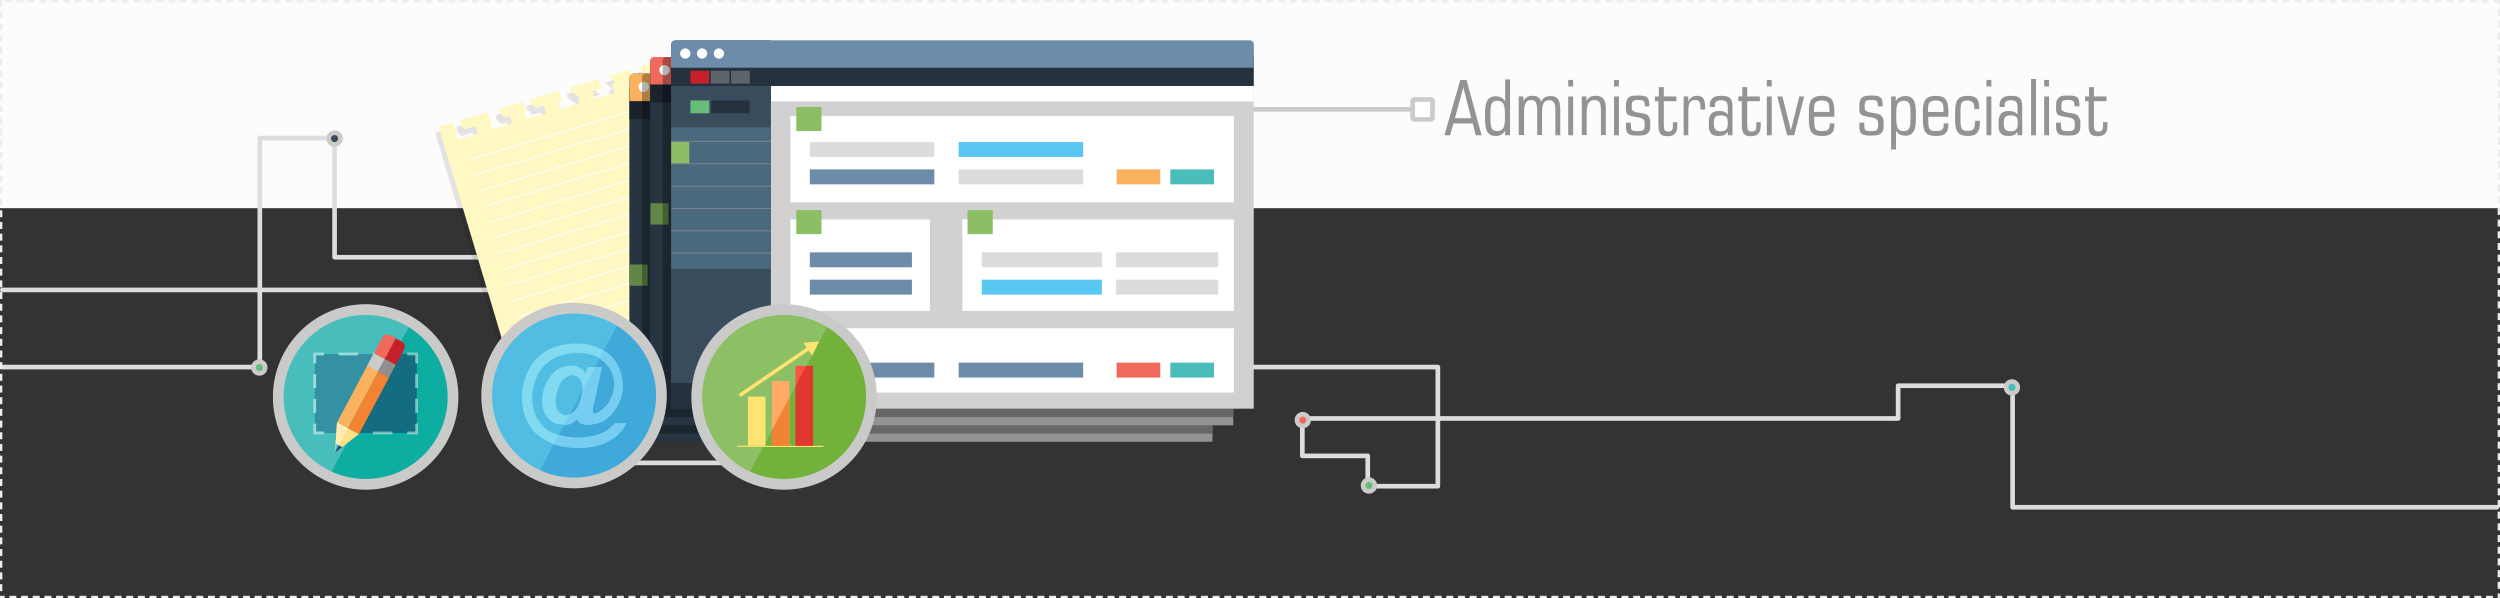 <?xml version="1.0" encoding="utf-8"?>
<!-- Generator: Adobe Illustrator 25.4.1, SVG Export Plug-In . SVG Version: 6.00 Build 0)  -->
<svg version="1.1" id="Layer_1" xmlns="http://www.w3.org/2000/svg" xmlns:xlink="http://www.w3.org/1999/xlink" x="0px" y="0px"
	 viewBox="0 0 1070 256" style="enable-background:new 0 0 1070 256;" xml:space="preserve">
<rect x="0" y="0" width="1070" height="256" fill="#333333" stroke="none"/>
<style type="text/css">
	.st0{fill:#FCFCFC;}
	.st1{fill:none;stroke:#DDDDDD;stroke-width:2;stroke-linecap:round;stroke-linejoin:round;stroke-miterlimit:10;}
	.st2{fill:#EF6A5C;stroke:#CBCBCA;stroke-width:2;stroke-linecap:round;stroke-miterlimit:10;}
	.st3{fill:#65BD79;stroke:#CBCBCA;stroke-width:2;stroke-linecap:round;stroke-miterlimit:10;}
	.st4{fill:#384C5E;stroke:#CBCBCA;stroke-width:2;stroke-linecap:round;stroke-miterlimit:10;}
	.st5{opacity:0.1;}
	.st6{fill:#FFF8C2;}
	.st7{fill:none;}
	.st8{fill:#FFFFFF;}
	.st9{fill:none;stroke:#CBCBCA;stroke-width:2;}
	.st10{fill:#939393;}
	.st11{fill:#FFFFFF;stroke:#CBCBCA;stroke-width:2;}
	.st12{fill:#48BEBC;stroke:#CBCBCA;stroke-width:2;stroke-linecap:round;stroke-miterlimit:10;}
	.st13{fill:#384C5E;}
	.st14{fill:#D1D1D1;}
	.st15{fill:#25313E;}
	.st16{fill:#FAB25E;}
	.st17{fill:#221F1F;}
	.st18{fill:#8CBF65;}
	.st19{opacity:0.3;}
	.st20{fill:#EF6A5C;}
	.st21{fill:#6D8CA9;}
	.st22{fill:#C62128;}
	.st23{fill:#65BD79;}
	.st24{fill:#5D656B;}
	.st25{fill:#4B697C;}
	.st26{fill:#788995;}
	.st27{fill:#DCDCDC;}
	.st28{fill:#5AC7F2;}
	.st29{fill:#4ABDBB;}
	.st30{fill:#EDEDED;}
	.st31{fill:#0EADA1;}
	.st32{fill:#48BEBC;}
	.st33{fill:#CACAC9;}
	.st34{fill:#41A8D6;}
	.st35{opacity:0.45;fill:#0A3D4C;}
	.st36{opacity:0.45;}
	.st37{fill:#1A5C84;}
	.st38{fill:none;stroke:#FFFFFF;stroke-width:1.2;}
	.st39{fill:none;stroke:#FFFFFF;stroke-width:1.2;stroke-dasharray:8.392,6.294,8.392,6.294;}
	.st40{fill:none;stroke:#FFFFFF;stroke-width:1.2;stroke-dasharray:6.078,4.559,6.078,4.559;}
	.st41{fill:#CBCBCA;}
	.st42{fill:#D75A4A;}
	.st43{fill:#F38330;}
	.st44{fill:#90908F;}
	.st45{fill:#FCE085;}
	.st46{fill:#FFECB5;}
	.st47{fill:#3FA9D9;}
	.st48{fill:#52BDE2;}
	.st49{fill:#81DAEF;}
	.st50{fill:#77CCF2;}
	.st51{fill:#72B23B;}
	.st52{fill:#8DC065;}
	.st53{fill:#F95346;}
	.st54{fill:#FFAB66;}
	.st55{fill:#FFE471;}
	.st56{fill:#FBB35D;stroke:#FFE471;stroke-width:1.5;stroke-linecap:round;stroke-linejoin:round;}
	.st57{fill:#E0372F;}
	.st58{fill:#EF8333;}
</style>
<rect class="st0" width="1070" height="89.1"/>
<polyline class="st1" points="1,124.1 131.2,124.1 224.2,124.1 224.2,176.1 224.2,198.1 310.2,198.1 "/>
<polyline class="st1" points="310.2,104.1 246.2,104.1 246.2,133.1 236.2,133.1 236.2,118.1 252.2,118.1 252.2,110.1 143.2,110.1 
	143.2,59.1 111.2,59.1 111.2,157.1 43.2,157.1 1,157.1 "/>
<path class="st2" d="M245.8,130.3c1.4,0,2.5,1.1,2.5,2.5c0,1.4-1.1,2.5-2.5,2.5c-1.4,0-2.5-1.1-2.5-2.5
	C243.3,131.4,244.4,130.3,245.8,130.3z"/>
<path class="st3" d="M111,154.8c1.4,0,2.5,1.1,2.5,2.5c0,1.4-1.1,2.5-2.5,2.5c-1.4,0-2.5-1.1-2.5-2.5
	C108.5,155.9,109.6,154.8,111,154.8z"/>
<path class="st4" d="M143.2,56.8c1.4,0,2.5,1.1,2.5,2.5c0,1.4-1.1,2.5-2.5,2.5c-1.4,0-2.5-1.1-2.5-2.5
	C140.7,57.9,141.8,56.8,143.2,56.8z"/>
<g>
	<polygon class="st5" points="279.3,29.2 273.1,31.1 272.9,33.2 275,35 275.2,35 275.3,35.3 275.7,35.7 275.5,35.9 276.2,38.2 
		267.7,40.7 266.8,37.5 269.1,36.8 267.9,32.6 259.1,35.3 259.1,35.5 261.9,37.9 260.2,39.5 260.6,39.3 261.6,42.5 253.1,45 
		252.2,41.9 257.1,40.4 255.5,39.7 254.6,36.6 242.8,40.1 242.7,41.5 245.4,43.9 246,43.7 246.9,46.9 238.4,49.4 237.5,46.2 
		239.1,45.8 237.9,41.6 225.4,45.3 225.5,46.7 227.9,49.1 231.4,48.1 232.4,51.2 223.9,53.8 223,50.6 224.5,50.1 223.7,49.6 
		222.2,46.3 212.5,49.2 212.3,51 214.7,53.1 216.9,52.4 217.8,55.6 209.4,58.1 208.4,54.9 208.6,54.9 207.4,50.7 195.5,54.3 
		195.7,56.4 197.5,58.2 202.2,56.8 203.1,60 194.7,62.5 193.7,59.3 192.9,59.3 191.1,55.3 186.3,57 226.4,191.4 319.4,163.6 	"/>
	<polygon class="st6" points="280.7,26.5 274.5,28.3 274.3,30.5 276.4,32.3 276.6,32.2 276.7,32.6 277.1,32.9 276.9,33.1 
		277.6,35.4 269.1,37.9 268.2,34.7 270.5,34 269.3,29.9 260.5,32.5 260.5,32.7 263.3,35.2 261.6,36.7 262.1,36.6 263,39.7 
		254.5,42.3 253.6,39.1 258.5,37.6 256.9,37 256,33.8 244.2,37.4 244.1,38.7 246.8,41.1 247.4,41 248.3,44.1 239.9,46.7 238.9,43.5 
		240.5,43 239.3,38.8 226.8,42.6 226.9,43.9 229.3,46.4 232.8,45.3 233.8,48.5 225.3,51 224.4,47.8 225.9,47.4 225.1,46.9 
		223.6,43.5 213.9,46.4 213.7,48.2 216.1,50.3 218.3,49.6 219.2,52.8 210.8,55.3 209.8,52.2 210,52.1 208.8,47.9 196.9,51.5 
		197.1,53.6 198.9,55.4 203.6,54 204.5,57.2 196.1,59.7 195.1,56.6 195.3,56.5 193.5,52.5 187.7,54.2 227.8,188.6 320.9,160.9 	"/>
	<g>
		<line class="st7" x1="201.3" y1="68.1" x2="278.5" y2="45.1"/>
		<line class="st7" x1="203.3" y1="74.8" x2="280.5" y2="51.8"/>
		<line class="st7" x1="205.3" y1="81.5" x2="282.5" y2="58.5"/>
		<line class="st7" x1="207.3" y1="88.2" x2="284.5" y2="65.2"/>
		<line class="st7" x1="209.3" y1="95.1" x2="286.5" y2="72"/>
		<line class="st7" x1="211.4" y1="101.8" x2="288.5" y2="78.7"/>
		<line class="st7" x1="213.3" y1="108.5" x2="290.5" y2="85.4"/>
		<line class="st7" x1="215.4" y1="115.2" x2="292.5" y2="92.1"/>
		<line class="st7" x1="217.4" y1="122" x2="294.6" y2="98.9"/>
		<line class="st7" x1="217.4" y1="122" x2="294.6" y2="98.9"/>
		<line class="st7" x1="219.4" y1="128.7" x2="296.6" y2="105.6"/>
		<line class="st7" x1="221.4" y1="135.4" x2="298.6" y2="112.3"/>
		<line class="st7" x1="223.4" y1="142.1" x2="300.6" y2="119"/>
		<line class="st7" x1="225.4" y1="148.9" x2="302.6" y2="125.8"/>
		<line class="st7" x1="227.4" y1="155.6" x2="304.6" y2="132.5"/>
		<line class="st7" x1="229.4" y1="162.3" x2="306.6" y2="139.2"/>
		<line class="st7" x1="231.4" y1="169" x2="308.6" y2="145.9"/>
		<line class="st7" x1="233.5" y1="175.8" x2="310.7" y2="152.7"/>
		<g>
			<path class="st8" d="M278.6,45.3l-77.2,23.1c-0.1,0-0.3,0-0.4-0.1c0-0.1,0.1-0.3,0.2-0.3l77.2-23.1c0.1,0,0.3,0,0.4,0.1
				C278.8,45.1,278.7,45.3,278.6,45.3z"/>
			<path class="st8" d="M280.6,52l-77.2,23.1c-0.1,0-0.3,0-0.4-0.1c0-0.1,0.1-0.3,0.2-0.3l77.2-23.1c0.1,0,0.3,0,0.4,0.1
				C280.8,51.8,280.7,52,280.6,52z"/>
			<path class="st8" d="M282.6,58.8l-77.2,23.1c-0.1,0-0.3,0-0.4-0.1c0-0.1,0.1-0.3,0.2-0.3l77.2-23.1c0.1,0,0.3,0,0.4,0.1
				C282.8,58.5,282.8,58.8,282.6,58.8z"/>
			<path class="st8" d="M284.6,65.5l-77.2,23.1c-0.1,0-0.3,0-0.4-0.1c0-0.1,0.1-0.3,0.2-0.3l77.2-23.1c0.1,0,0.3,0,0.4,0.1
				C284.9,65.3,284.8,65.5,284.6,65.5z"/>
			<path class="st8" d="M286.6,72.2l-77.2,23.1c-0.1,0-0.3,0-0.4-0.1c0-0.1,0.1-0.3,0.2-0.3l77.2-23.1c0.1,0,0.3,0,0.4,0.1
				C286.9,72,286.8,72.2,286.6,72.2z"/>
			<path class="st8" d="M288.6,78.9L211.4,102c-0.1,0-0.3,0-0.4-0.1c0-0.1,0.1-0.3,0.2-0.3l77.2-23.1c0.1,0,0.3,0,0.4,0.1
				C288.9,78.7,288.8,78.9,288.6,78.9z"/>
			<path class="st8" d="M290.6,85.6l-77.2,23.1c-0.1,0-0.3,0-0.4-0.1c0-0.1,0.1-0.3,0.2-0.3l77.2-23.1c0.1,0,0.3,0,0.4,0.1
				C290.9,85.4,290.8,85.6,290.6,85.6z"/>
			<path class="st8" d="M292.7,92.5l-77.2,23.1c-0.1,0-0.3,0-0.4-0.1c0-0.1,0.1-0.3,0.2-0.3L292.5,92c0.1,0,0.3,0,0.4,0.1
				C292.9,92.2,292.8,92.4,292.7,92.5z"/>
			<path class="st8" d="M294.7,99.1l-77.2,23.1c-0.1,0-0.3,0-0.4-0.1c0-0.1,0.1-0.3,0.2-0.3l77.2-23.1c0.1,0,0.3,0,0.4,0.1
				C294.9,98.9,294.8,99.1,294.7,99.1z"/>
			<path class="st8" d="M296.7,105.9l-77.2,23.1c-0.1,0-0.3,0-0.4-0.1c0-0.1,0.1-0.3,0.2-0.3l77.2-23.1c0.1,0,0.3,0,0.4,0.1
				C296.9,105.7,296.8,105.8,296.7,105.9z"/>
			<path class="st8" d="M298.7,112.7l-77.2,23.1c-0.1,0-0.3,0-0.4-0.1c0-0.1,0.1-0.3,0.2-0.3l77.2-23.1c0.1,0,0.3,0,0.4,0.1
				C298.9,112.4,298.8,112.6,298.7,112.7z"/>
			<path class="st8" d="M300.7,119.4l-77.2,23.1c-0.1,0-0.3,0-0.4-0.1c0-0.1,0.1-0.3,0.2-0.3l77.2-23.1c0.1,0,0.3,0,0.4,0.1
				C300.9,119.2,300.8,119.3,300.7,119.4z"/>
			<path class="st8" d="M302.7,126.1l-77.2,23.1c-0.1,0-0.3,0-0.4-0.1c0-0.1,0.1-0.3,0.2-0.3l77.2-23.1c0.1,0,0.3,0,0.4,0.1
				C302.9,125.9,302.8,126,302.7,126.1z"/>
			<path class="st8" d="M304.7,132.8l-77.2,23.1c-0.1,0-0.3,0-0.4-0.1c0-0.1,0.1-0.3,0.2-0.3l77.2-23.1c0.1,0,0.3,0,0.4,0.1
				C304.9,132.6,304.8,132.7,304.7,132.8z"/>
			<path class="st8" d="M306.7,139.5l-77.2,23.1c-0.1,0-0.3,0-0.4-0.1c0-0.1,0.1-0.3,0.2-0.3l77.2-23.1c0.1,0,0.3,0,0.4,0.1
				C306.9,139.3,306.8,139.4,306.7,139.5z"/>
			<path class="st8" d="M308.7,146.3l-77.2,23.1c-0.1,0-0.3,0-0.4-0.1c0-0.1,0.1-0.3,0.2-0.3l77.2-23.1c0.1,0,0.3,0,0.4,0.1
				C309,146.1,308.9,146.2,308.7,146.3z"/>
			<path class="st8" d="M310.7,153L233.5,176c-0.1,0-0.3,0-0.4-0.1c0-0.1,0.1-0.3,0.2-0.3l77.2-23.1c0.1,0,0.3,0,0.4,0.1
				C311,152.8,310.9,152.9,310.7,153z"/>
		</g>
	</g>
</g>
<polyline class="st1" points="478.4,157.1 615.4,157.1 615.4,208.1 585.4,208.1 585.4,195.1 557.4,195.1 557.4,179.1 596.4,179.1 
	812.4,179.1 812.4,165.1 861.4,165.1 861.4,217.1 1068.7,217.1 "/>
<path class="st9" d="M610.8,46.8H420.9c-3.3,0-6,2-6,4.4v108.9"/>
<g>
	<g>
		<path class="st10" d="M618.2,57.9l6.8-23.7h2.7l6.4,23.7h-2.5l-1.3-5.1h-8.2l-1.5,5.1H618.2z M622.7,50.6h7l-3.4-13.2L622.7,50.6z
			"/>
		<path class="st10" d="M646.2,57.9h-2v-1.9c-0.5,0.8-1.1,1.3-1.8,1.7c-0.7,0.4-1.5,0.5-2.4,0.5c-1.6,0-2.7-0.6-3.4-1.7
			c-0.7-1.1-1-3.1-1-5.8v-2.5c0-2.5,0.4-4.3,1.1-5.4c0.7-1.1,1.9-1.6,3.5-1.6c0.8,0,1.6,0.2,2.3,0.5c0.7,0.4,1.2,0.9,1.7,1.6v-9.3
			h2.1V57.9z M644.1,48.3c0-2-0.3-3.4-0.8-4.1c-0.5-0.7-1.4-1.1-2.6-1.1c-1,0-1.8,0.4-2.2,1.1c-0.4,0.7-0.6,2.1-0.6,4V51
			c0,1.9,0.2,3.3,0.6,4c0.4,0.7,1.1,1.1,2.2,1.1c1.2,0,2.1-0.4,2.6-1.1c0.5-0.7,0.8-2.1,0.8-4.1V48.3z"/>
		<path class="st10" d="M659.6,43.5c0.4-0.8,0.9-1.4,1.6-1.8c0.7-0.4,1.5-0.6,2.4-0.6c1.5,0,2.5,0.4,3.2,1.3s1,2.4,1,4.4v11.1h-2.1
			V47.3c0-1.6-0.2-2.8-0.6-3.4c-0.4-0.7-1-1-2-1c-1.1,0-1.9,0.4-2.4,1.2s-0.7,2.3-0.7,4.4v9.3h-2.1V47.3c0-1.7-0.2-2.8-0.6-3.5
			s-1-1-1.9-1c-1.1,0-2,0.4-2.4,1.3c-0.5,0.8-0.7,2.3-0.7,4.4v9.3H650V41.3h2v1.9c0.4-0.7,0.9-1.3,1.6-1.7c0.6-0.4,1.4-0.5,2.3-0.5
			c1,0,1.8,0.2,2.4,0.6C658.9,42,659.4,42.7,659.6,43.5z"/>
		<path class="st10" d="M671.2,37v-2.8h2.1V37H671.2z M671.2,57.9V41.3h2.1v16.6H671.2z"/>
		<path class="st10" d="M685.2,57.9V47.3c0-1.7-0.2-2.8-0.6-3.5c-0.4-0.6-1.1-1-2.1-1c-1.2,0-2.1,0.4-2.6,1.3
			c-0.5,0.8-0.8,2.3-0.8,4.4v9.3h-2.1V41.3h2v1.9c0.4-0.7,1-1.3,1.6-1.7c0.7-0.4,1.5-0.5,2.4-0.5c1.5,0,2.6,0.4,3.3,1.3
			c0.7,0.9,1,2.4,1,4.4v11.1H685.2z"/>
		<path class="st10" d="M690.8,37v-2.8h2.1V37H690.8z M690.8,57.9V41.3h2.1v16.6H690.8z"/>
		<path class="st10" d="M706.3,52.1v2.2c0,1.3-0.4,2.2-1.1,2.8s-1.8,0.9-3.3,0.9h-1.9c-1.5,0-2.6-0.3-3.2-0.8
			c-0.6-0.6-0.9-1.6-0.9-3v-1.7h2.1v1c0,1.1,0.1,1.8,0.4,2.1c0.3,0.3,0.9,0.5,1.7,0.5h1.5c0.9,0,1.5-0.2,1.8-0.5s0.5-0.9,0.5-1.6
			v-1.6c0-1.2-1-1.9-2.9-2.2c-0.3-0.1-0.6-0.1-0.8-0.1c-1.9-0.3-3.1-0.7-3.6-1.1c-0.4-0.4-0.7-1.1-0.7-2.1v-2.2
			c0-1.3,0.4-2.2,1.1-2.9s1.8-0.9,3.3-0.9h1.5c1.5,0,2.6,0.3,3.2,0.8s0.9,1.6,0.9,3.1v0.7H704v-0.5c0-0.8-0.2-1.4-0.5-1.7
			c-0.3-0.3-0.9-0.5-1.7-0.5h-1.1c-0.9,0-1.5,0.2-1.8,0.5c-0.3,0.3-0.5,0.8-0.5,1.6v1.6c0,0.9,1.1,1.5,3.3,1.8
			c0.6,0.1,1.1,0.2,1.4,0.2c1.1,0.2,2,0.5,2.4,1.1S706.3,51.1,706.3,52.1z"/>
		<path class="st10" d="M710,43.3h-1.7v-2h1.7v-4h2.1v4h5.4v2h-5.4v9.5c0,1.5,0.1,2.5,0.4,2.9s0.8,0.6,1.6,0.6
			c0.7,0,1.2-0.2,1.5-0.6c0.3-0.4,0.4-1,0.4-1.9v-1.5h1.9v1.2c0,1.7-0.3,3-1,3.7c-0.6,0.7-1.7,1.1-3.2,1.1c-1.4,0-2.4-0.3-3-1
			c-0.6-0.7-0.9-1.9-0.9-3.8V43.3z"/>
		<path class="st10" d="M722.7,57.9h-2.1V41.3h2v2.2c0.4-0.8,0.9-1.5,1.5-1.9c0.6-0.4,1.4-0.6,2.3-0.6c1.2,0,2.1,0.4,2.6,1.1
			c0.5,0.7,0.8,1.9,0.8,3.5v1.3h-2V46c0-1.2-0.2-2-0.5-2.5c-0.3-0.5-0.9-0.7-1.6-0.7c-1.1,0-1.9,0.3-2.4,1c-0.5,0.7-0.7,1.9-0.7,3.6
			V57.9z"/>
		<path class="st10" d="M739.5,57.9v-1.5c-0.4,0.6-0.9,1.1-1.5,1.4c-0.6,0.3-1.5,0.4-2.5,0.4c-1.4,0-2.4-0.3-3.1-1
			c-0.7-0.7-1-1.7-1-3.2v-2.2c0-1.4,0.4-2.4,1.1-3.2c0.7-0.7,1.8-1.1,3.3-1.1c0.9,0,1.6,0.1,2.2,0.4c0.6,0.2,1.1,0.6,1.5,1.1v-2.6
			c0-1.4-0.2-2.3-0.6-2.8c-0.4-0.4-1.1-0.7-2.3-0.7c-0.9,0-1.6,0.2-2,0.5c-0.4,0.3-0.6,0.9-0.6,1.6v0.8h-2.2v-0.7
			c0-1.4,0.4-2.5,1.2-3.1c0.8-0.7,2-1,3.7-1c1.8,0,3.1,0.3,3.8,1c0.7,0.7,1,2,1,3.8v12.1H739.5z M736.3,56.2c1.2,0,2-0.3,2.5-0.8
			c0.5-0.5,0.7-1.4,0.7-2.8c0-1.3-0.2-2.1-0.6-2.5s-1.2-0.7-2.4-0.7c-1.2,0-2,0.2-2.4,0.7c-0.4,0.5-0.6,1.4-0.6,2.8
			c0,1.1,0.2,2,0.6,2.4C734.7,56,735.4,56.2,736.3,56.2z"/>
		<path class="st10" d="M745.8,43.3H744v-2h1.7v-4h2.1v4h5.4v2h-5.4v9.5c0,1.5,0.1,2.5,0.4,2.9c0.3,0.4,0.8,0.6,1.6,0.6
			c0.7,0,1.2-0.2,1.5-0.6c0.3-0.4,0.4-1,0.4-1.9v-1.5h1.9v1.2c0,1.7-0.3,3-1,3.7c-0.6,0.7-1.7,1.1-3.2,1.1c-1.4,0-2.4-0.3-3-1
			s-0.9-1.9-0.9-3.8V43.3z"/>
		<path class="st10" d="M756.2,37v-2.8h2.1V37H756.2z M756.2,57.9V41.3h2.1v16.6H756.2z"/>
		<path class="st10" d="M764.9,57.9l-4.2-16.6h2.2l3.6,14.5l3.6-14.5h2.1l-4.3,16.6H764.9z"/>
		<path class="st10" d="M776.5,50v1.6c0,1.9,0.2,3.1,0.6,3.7c0.4,0.5,1.3,0.8,2.6,0.8c1.3,0,2.3-0.2,2.7-0.6
			c0.5-0.4,0.7-1.1,0.7-2.2v-0.5h2v0.6c0,1.7-0.4,3-1.3,3.7c-0.8,0.8-2.2,1.1-4.2,1.1c-2,0-3.4-0.5-4.2-1.5c-0.8-1-1.2-2.7-1.2-5.2
			v-3.9c0-2.5,0.4-4.2,1.2-5.1s2.2-1.5,4.3-1.5c2,0,3.4,0.5,4.2,1.5c0.8,1,1.2,2.7,1.2,5.1V50H776.5z M776.5,47.9h6.5v-1
			c0-1.5-0.2-2.6-0.7-3.1c-0.5-0.5-1.3-0.8-2.6-0.8c-1.2,0-2.1,0.3-2.6,0.8c-0.5,0.5-0.7,1.6-0.7,3.1V47.9z"/>
		<path class="st10" d="M806.2,52.1v2.2c0,1.3-0.4,2.2-1.1,2.8c-0.7,0.6-1.8,0.9-3.3,0.9h-1.9c-1.5,0-2.6-0.3-3.2-0.8
			c-0.6-0.6-0.9-1.6-0.9-3v-1.7h2.1v1c0,1.1,0.1,1.8,0.4,2.1c0.3,0.3,0.9,0.5,1.7,0.5h1.5c0.9,0,1.5-0.2,1.8-0.5s0.5-0.9,0.5-1.6
			v-1.6c0-1.2-1-1.9-2.9-2.2c-0.3-0.1-0.6-0.1-0.8-0.1c-1.9-0.3-3.1-0.7-3.6-1.1c-0.4-0.4-0.7-1.1-0.7-2.1v-2.2
			c0-1.3,0.4-2.2,1.1-2.9c0.7-0.6,1.8-0.9,3.3-0.9h1.5c1.5,0,2.6,0.3,3.2,0.8c0.6,0.6,0.9,1.6,0.9,3.1v0.7h-2.1v-0.5
			c0-0.8-0.2-1.4-0.5-1.7c-0.3-0.3-0.9-0.5-1.7-0.5h-1.1c-0.9,0-1.5,0.2-1.8,0.5c-0.3,0.3-0.5,0.8-0.5,1.6v1.6
			c0,0.9,1.1,1.5,3.3,1.8c0.6,0.1,1.1,0.2,1.4,0.2c1.1,0.2,2,0.5,2.4,1.1C805.9,50.2,806.2,51.1,806.2,52.1z"/>
		<path class="st10" d="M820,51.1c0,2.5-0.4,4.4-1.1,5.4s-1.8,1.6-3.4,1.6c-0.9,0-1.6-0.2-2.3-0.5c-0.7-0.3-1.2-0.9-1.7-1.6V64h-2.1
			V41.3h2v2c0.5-0.8,1.1-1.4,1.8-1.7s1.4-0.5,2.4-0.5c1.6,0,2.7,0.6,3.4,1.7c0.7,1.1,1,3.1,1,5.8V51.1z M811.6,48.3v2.6
			c0,2,0.3,3.4,0.7,4.1c0.5,0.7,1.4,1.1,2.6,1.1c1,0,1.8-0.4,2.2-1.1c0.4-0.7,0.6-2.1,0.6-4v-2.8c0-1.9-0.2-3.3-0.6-4
			c-0.4-0.7-1.2-1.1-2.2-1.1c-1.2,0-2.1,0.4-2.6,1.1C811.8,44.9,811.6,46.3,811.6,48.3z"/>
		<path class="st10" d="M825.3,50v1.6c0,1.9,0.2,3.1,0.6,3.7c0.4,0.5,1.3,0.8,2.6,0.8c1.3,0,2.3-0.2,2.7-0.6
			c0.5-0.4,0.7-1.1,0.7-2.2v-0.5h2v0.6c0,1.7-0.4,3-1.3,3.7c-0.8,0.8-2.2,1.1-4.2,1.1c-2,0-3.4-0.5-4.2-1.5c-0.8-1-1.2-2.7-1.2-5.2
			v-3.9c0-2.5,0.4-4.2,1.2-5.1s2.2-1.5,4.3-1.5c2,0,3.4,0.5,4.2,1.5c0.8,1,1.2,2.7,1.2,5.1V50H825.3z M825.3,47.9h6.5v-1
			c0-1.5-0.2-2.6-0.7-3.1c-0.5-0.5-1.3-0.8-2.6-0.8c-1.2,0-2.1,0.3-2.6,0.8c-0.5,0.5-0.7,1.6-0.7,3.1V47.9z"/>
		<path class="st10" d="M847.4,51.8v0.7c0,2-0.4,3.5-1.2,4.4c-0.8,0.9-2.1,1.3-4,1.3c-2,0-3.4-0.5-4.2-1.5c-0.8-1-1.2-2.7-1.2-5.2
			v-3.9c0-2.5,0.4-4.2,1.2-5.1c0.8-1,2.2-1.5,4.3-1.5c1.7,0,2.9,0.4,3.7,1.1c0.7,0.8,1.1,2,1.1,3.8v0.8h-2.1v-0.3
			c0-1.2-0.2-2.1-0.7-2.6c-0.4-0.5-1.2-0.8-2.2-0.8c-1.2,0-2,0.3-2.4,0.8s-0.6,1.8-0.6,3.7v4c0,1.9,0.2,3.1,0.6,3.7
			c0.4,0.6,1.2,0.8,2.5,0.8c1.2,0,2-0.2,2.4-0.7s0.7-1.5,0.7-2.9v-0.7H847.4z"/>
		<path class="st10" d="M850.2,37v-2.8h2.1V37H850.2z M850.2,57.9V41.3h2.1v16.6H850.2z"/>
		<path class="st10" d="M863.5,57.9v-1.5c-0.4,0.6-0.9,1.1-1.5,1.4c-0.6,0.3-1.5,0.4-2.5,0.4c-1.4,0-2.4-0.3-3.1-1
			c-0.7-0.7-1-1.7-1-3.2v-2.2c0-1.4,0.4-2.4,1.1-3.2c0.7-0.7,1.8-1.1,3.3-1.1c0.9,0,1.6,0.1,2.2,0.4c0.6,0.2,1.1,0.6,1.5,1.1v-2.6
			c0-1.4-0.2-2.3-0.6-2.8c-0.4-0.4-1.1-0.7-2.3-0.7c-0.9,0-1.6,0.2-2,0.5c-0.4,0.3-0.6,0.9-0.6,1.6v0.8h-2.2v-0.7
			c0-1.4,0.4-2.5,1.2-3.1c0.8-0.7,2-1,3.7-1c1.8,0,3.1,0.3,3.8,1c0.7,0.7,1,2,1,3.8v12.1H863.5z M860.4,56.2c1.2,0,2-0.3,2.5-0.8
			c0.5-0.5,0.7-1.4,0.7-2.8c0-1.3-0.2-2.1-0.6-2.5s-1.2-0.7-2.4-0.7c-1.2,0-2,0.2-2.4,0.7c-0.4,0.5-0.6,1.4-0.6,2.8
			c0,1.1,0.2,2,0.6,2.4C858.7,56,859.4,56.2,860.4,56.2z"/>
		<path class="st10" d="M869.3,57.9V33.8h2.1v24.1H869.3z"/>
		<path class="st10" d="M874.9,37v-2.8h2.1V37H874.9z M874.9,57.9V41.3h2.1v16.6H874.9z"/>
		<path class="st10" d="M890.4,52.1v2.2c0,1.3-0.4,2.2-1.1,2.8s-1.8,0.9-3.3,0.9h-1.9c-1.5,0-2.6-0.3-3.2-0.8
			c-0.6-0.6-0.9-1.6-0.9-3v-1.7h2.1v1c0,1.1,0.1,1.8,0.4,2.1c0.3,0.3,0.9,0.5,1.7,0.5h1.5c0.9,0,1.5-0.2,1.8-0.5s0.5-0.9,0.5-1.6
			v-1.6c0-1.2-1-1.9-2.9-2.2c-0.3-0.1-0.6-0.1-0.8-0.1c-1.9-0.3-3.1-0.7-3.6-1.1c-0.4-0.4-0.7-1.1-0.7-2.1v-2.2
			c0-1.3,0.4-2.2,1.1-2.9s1.8-0.9,3.3-0.9h1.5c1.5,0,2.6,0.3,3.2,0.8s0.9,1.6,0.9,3.1v0.7h-2.1v-0.5c0-0.8-0.2-1.4-0.5-1.7
			c-0.3-0.3-0.9-0.5-1.7-0.5h-1.1c-0.9,0-1.5,0.2-1.8,0.5c-0.3,0.3-0.5,0.8-0.5,1.6v1.6c0,0.9,1.1,1.5,3.3,1.8
			c0.6,0.1,1.1,0.2,1.4,0.2c1.1,0.2,2,0.5,2.4,1.1S890.4,51.1,890.4,52.1z"/>
		<path class="st10" d="M894.1,43.3h-1.7v-2h1.7v-4h2.1v4h5.4v2h-5.4v9.5c0,1.5,0.1,2.5,0.4,2.9s0.8,0.6,1.6,0.6
			c0.7,0,1.2-0.2,1.5-0.6c0.3-0.4,0.4-1,0.4-1.9v-1.5h1.9v1.2c0,1.7-0.3,3-1,3.7c-0.6,0.7-1.7,1.1-3.2,1.1c-1.4,0-2.4-0.3-3-1
			c-0.6-0.7-0.9-1.9-0.9-3.8V43.3z"/>
	</g>
</g>
<path class="st11" d="M612.5,42.6h-7.3c-0.3,0-0.6,0.3-0.6,0.6v7.3c0,0.3,0.3,0.6,0.6,0.6h7.3c0.3,0,0.6-0.3,0.6-0.6v-7.3
	C613.1,42.9,612.8,42.6,612.5,42.6z"/>
<path class="st2" d="M557.6,177.3c-1.4,0-2.5,1.1-2.5,2.5c0,1.4,1.1,2.5,2.5,2.5c1.4,0,2.5-1.1,2.5-2.5
	C560,178.4,558.9,177.3,557.6,177.3z"/>
<path class="st3" d="M585.9,205.3c-1.4,0-2.5,1.1-2.5,2.5c0,1.4,1.1,2.5,2.5,2.5c1.4,0,2.5-1.1,2.5-2.5
	C588.4,206.4,587.2,205.3,585.9,205.3z"/>
<path class="st12" d="M861.1,163.3c-1.4,0-2.5,1.1-2.5,2.5c0,1.4,1.1,2.5,2.5,2.5c1.4,0,2.5-1.1,2.5-2.5
	C863.6,164.4,862.5,163.3,861.1,163.3z"/>
<g>
	<g>
		<path class="st13" d="M312.1,178.1V31.5h-40.3c-1.3,0-2.4,1.1-2.4,2.4v144.2v7.7v3.3h42.7L312.1,178.1L312.1,178.1z"/>
		<path class="st14" d="M518.9,189.1V33.9c0-1.3-1.1-2.4-2.4-2.4H312.1v157.6H518.9z"/>
		<path class="st15" d="M518.9,51V38.9c0-1.7-1.1-3.1-2.4-3.1H271.8c-1.3,0-2.4,1.4-2.4,3.1V51H518.9z"/>
		<path class="st16" d="M518.9,43.2V33c0-0.8-0.7-1.5-1.5-1.5H270.9c-0.8,0-1.5,0.7-1.5,1.5v10.3H518.9z"/>
		<path class="st8" d="M277.7,37.2c0,1.2-1,2.2-2.2,2.2c-1.2,0-2.2-1-2.2-2.2c0-1.2,1-2.2,2.2-2.2C276.7,35,277.7,35.9,277.7,37.2z"
			/>
		<path class="st8" d="M284.9,37.2c0,1.2-1,2.2-2.2,2.2c-1.2,0-2.2-1-2.2-2.2c0-1.2,1-2.2,2.2-2.2C283.9,35,284.9,35.9,284.9,37.2z"
			/>
		<path class="st8" d="M292.1,37.2c0,1.2-1,2.2-2.2,2.2c-1.2,0-2.2-1-2.2-2.2c0-1.2,1-2.2,2.2-2.2C291.2,35,292.1,35.9,292.1,37.2z"
			/>
		<rect x="286.6" y="57.2" class="st15" width="16.4" height="5.5"/>
		<rect x="286.4" y="44.5" class="st17" width="8" height="5.5"/>
		<rect x="295.1" y="44.5" class="st17" width="8" height="5.5"/>
		<rect x="269.5" y="113.2" class="st18" width="7.7" height="9.1"/>
		<rect x="312.3" y="51" class="st8" width="206.6" height="6.6"/>
	</g>
	<path class="st19" d="M518.9,31.5H317.5h-40.3h0h-0.9c-0.8,0-1.5,0.7-1.5,1.5v10.3v139v3.3h42.7h201.4V31.5z"/>
	<g>
		<path class="st13" d="M321,171V24.4h-40.3c-1.3,0-2.4,1.1-2.4,2.4V171v7.7v3.3H321L321,171L321,171z"/>
		<path class="st14" d="M527.8,182V26.8c0-1.3-1.1-2.4-2.4-2.4H321V182H527.8z"/>
		<path class="st15" d="M527.8,43.9V31.8c0-1.7-1.1-3.1-2.4-3.1H280.7c-1.3,0-2.4,1.4-2.4,3.1v12.1H527.8z"/>
		<path class="st20" d="M527.8,36.1V25.9c0-0.8-0.7-1.5-1.5-1.5H279.8c-0.8,0-1.5,0.7-1.5,1.5v10.3H527.8z"/>
		<path class="st8" d="M286.6,30c0,1.2-1,2.2-2.2,2.2c-1.2,0-2.2-1-2.2-2.2c0-1.2,1-2.2,2.2-2.2C285.6,27.9,286.6,28.8,286.6,30z"/>
		<path class="st8" d="M293.8,30c0,1.2-1,2.2-2.2,2.2c-1.2,0-2.2-1-2.2-2.2c0-1.2,1-2.2,2.2-2.2C292.8,27.9,293.8,28.8,293.8,30z"/>
		<path class="st8" d="M301,30c0,1.2-1,2.2-2.2,2.2c-1.2,0-2.2-1-2.2-2.2c0-1.2,1-2.2,2.2-2.2C300,27.9,301,28.8,301,30z"/>
		<rect x="295.5" y="50.1" class="st15" width="16.4" height="5.5"/>
		<rect x="295.3" y="37.4" class="st17" width="8" height="5.5"/>
		<rect x="304" y="37.4" class="st17" width="8" height="5.5"/>
		<rect x="278.4" y="87" class="st18" width="7.7" height="9.1"/>
		<rect x="321.1" y="43.9" class="st8" width="206.6" height="6.6"/>
	</g>
	<path class="st19" d="M527.8,24.4H326.3H286h0h-0.9c-0.8,0-1.5,0.7-1.5,1.5v10.3v139v3.3h42.7h201.4V24.4z"/>
	<path class="st19" d="M526.3,24.4h-0.9H322.8h-31.5V36h-0.6v0.1h-12.4v7.1h-8.9v0V51v127.2v7.7v3.3h42.7h0h206.8V182h8.9V43.9v-7.7
		v-4.4v-5.9C527.8,25.1,527.1,24.4,526.3,24.4z"/>
	<g>
		<path class="st14" d="M536.6,174.9V19.7c0-1.3-1.1-2.4-2.4-2.4H329.9v157.6H536.6z"/>
		<path class="st13" d="M329.9,171.6V17.3h-40.3c-1.3,0-2.4,1.1-2.4,2.4v151.9H329.9z"/>
		<path class="st15" d="M536.6,36.8V24.7c0-1.7-1.1-3.1-2.4-3.1H289.6c-1.3,0-2.4,1.4-2.4,3.1v12.1H536.6z"/>
		<path class="st21" d="M536.6,29V18.8c0-0.8-0.7-1.5-1.5-1.5H288.7c-0.8,0-1.5,0.7-1.5,1.5V29H536.6z"/>
		<path class="st8" d="M295.5,22.9c0,1.2-1,2.2-2.2,2.2c-1.2,0-2.2-1-2.2-2.2c0-1.2,1-2.2,2.2-2.2C294.5,20.8,295.5,21.7,295.5,22.9
			z"/>
		<path class="st8" d="M302.7,22.9c0,1.2-1,2.2-2.2,2.2c-1.2,0-2.2-1-2.2-2.2c0-1.2,1-2.2,2.2-2.2C301.7,20.8,302.7,21.7,302.7,22.9
			z"/>
		<path class="st8" d="M309.9,22.9c0,1.2-1,2.2-2.2,2.2c-1.2,0-2.2-1-2.2-2.2c0-1.2,1-2.2,2.2-2.2C308.9,20.8,309.9,21.7,309.9,22.9
			z"/>
		<rect x="295.5" y="30.3" class="st22" width="8" height="5.5"/>
		<rect x="295.5" y="43" class="st23" width="8.1" height="5.5"/>
		<rect x="304.4" y="43" class="st15" width="16.4" height="5.5"/>
		<rect x="304.2" y="30.3" class="st24" width="8" height="5.5"/>
		<rect x="312.9" y="30.3" class="st24" width="8" height="5.5"/>
		<rect x="287.3" y="54.5" class="st25" width="42.6" height="60.6"/>
		<rect x="287.3" y="69.9" class="st26" width="42.6" height="0.4"/>
		<rect x="287.3" y="60.3" class="st26" width="42.6" height="0.4"/>
		<rect x="287.3" y="79.5" class="st26" width="42.6" height="0.4"/>
		<rect x="287.3" y="89" class="st26" width="42.6" height="0.4"/>
		<rect x="287.3" y="108.1" class="st26" width="42.6" height="0.4"/>
		<rect x="287.3" y="98.6" class="st26" width="42.6" height="0.4"/>
		<rect x="287.3" y="60.8" class="st18" width="7.7" height="9.1"/>
		<rect x="330" y="36.8" class="st8" width="206.6" height="6.6"/>
		<rect x="338.3" y="49.6" class="st8" width="189.8" height="37"/>
		<rect x="338.3" y="140.5" class="st8" width="189.8" height="27.5"/>
		<rect x="338.3" y="93.9" class="st8" width="59.7" height="39.2"/>
		<rect x="411.9" y="93.9" class="st8" width="116.2" height="39.2"/>
		<rect x="346.6" y="60.8" class="st27" width="53.3" height="6.4"/>
		<rect x="346.6" y="72.5" class="st21" width="53.3" height="6.4"/>
		<rect x="346.6" y="108" class="st21" width="43.7" height="6.4"/>
		<rect x="346.6" y="119.7" class="st21" width="43.7" height="6.4"/>
		<rect x="477.7" y="108" class="st27" width="43.7" height="6.4"/>
		<rect x="477.7" y="119.7" class="st27" width="43.7" height="6.4"/>
		<rect x="420.2" y="108" class="st27" width="51.4" height="6.4"/>
		<rect x="420.2" y="119.7" class="st28" width="51.4" height="6.4"/>
		<rect x="410.3" y="72.5" class="st27" width="53.3" height="6.4"/>
		<rect x="477.9" y="72.5" class="st16" width="18.7" height="6.4"/>
		<rect x="340.8" y="45.8" class="st18" width="10.8" height="10.3"/>
		<rect x="340.8" y="89.9" class="st18" width="10.8" height="10.3"/>
		<rect x="340.8" y="136.7" class="st18" width="10.8" height="10.3"/>
		<rect x="414.1" y="89.9" class="st18" width="10.8" height="10.3"/>
		<rect x="500.9" y="72.5" class="st29" width="18.7" height="6.4"/>
		<rect x="477.9" y="155.2" class="st20" width="18.7" height="6.4"/>
		<rect x="500.9" y="155.2" class="st29" width="18.7" height="6.4"/>
		<rect x="287.2" y="163.9" class="st15" width="42.7" height="11"/>
		<polygon class="st21" points="326,166.7 326.6,167.3 324.7,169.1 323.9,170 324.7,170.8 326.6,172.6 326,173.2 322.7,170 		"/>
		<rect x="410.3" y="60.8" class="st28" width="53.3" height="6.4"/>
		<rect x="346.6" y="155.2" class="st21" width="53.3" height="6.4"/>
		<rect x="410.3" y="155.2" class="st21" width="53.3" height="6.4"/>
	</g>
</g>
<g>
	<path class="st30" d="M1065,0h-3v1h3V0L1065,0z M1060,0h-3v1h3V0L1060,0z M1055,0h-3v1h3V0L1055,0z M1050,0h-3v1h3V0L1050,0z
		 M1045,0h-3v1h3V0L1045,0z M1040,0h-3v1h3V0L1040,0z M1035,0h-3v1h3V0L1035,0z M1030,0h-3v1h3V0L1030,0z M1025,0h-3v1h3V0L1025,0z
		 M1020,0h-3v1h3V0L1020,0z M1015,0h-3v1h3V0L1015,0z M1010,0h-3v1h3V0L1010,0z M1005,0h-3v1h3V0L1005,0z M1000,0h-3v1h3V0L1000,0z
		 M995,0h-3v1h3V0L995,0z M990,0h-3v1h3V0L990,0z M985,0h-3v1h3V0L985,0z M980,0h-3v1h3V0L980,0z M975,0h-3v1h3V0L975,0z M970,0h-3
		v1h3V0L970,0z M965,0h-3v1h3V0L965,0z M960,0h-3v1h3V0L960,0z M955,0h-3v1h3V0L955,0z M950,0h-3v1h3V0L950,0z M945,0h-3v1h3V0
		L945,0z M940,0h-3v1h3V0L940,0z M935,0h-3v1h3V0L935,0z M930,0h-3v1h3V0L930,0z M925,0h-3v1h3V0L925,0z M920,0h-3v1h3V0L920,0z
		 M915,0h-3v1h3V0L915,0z M910,0h-3v1h3V0L910,0z M905,0h-3v1h3V0L905,0z M900,0h-3v1h3V0L900,0z M895,0h-3v1h3V0L895,0z M890,0h-3
		v1h3V0L890,0z M885,0h-3v1h3V0L885,0z M880,0h-3v1h3V0L880,0z M875,0h-3v1h3V0L875,0z M870,0h-3v1h3V0L870,0z M865,0h-3v1h3V0
		L865,0z M860,0h-3v1h3V0L860,0z M855,0h-3v1h3V0L855,0z M850,0h-3v1h3V0L850,0z M845,0h-3v1h3V0L845,0z M840,0h-3v1h3V0L840,0z
		 M835,0h-3v1h3V0L835,0z M830,0h-3v1h3V0L830,0z M825,0h-3v1h3V0L825,0z M820,0h-3v1h3V0L820,0z M815,0h-3v1h3V0L815,0z M810,0h-3
		v1h3V0L810,0z M805,0h-3v1h3V0L805,0z M800,0h-3v1h3V0L800,0z M795,0h-3v1h3V0L795,0z M790,0h-3v1h3V0L790,0z M785,0h-3v1h3V0
		L785,0z M780,0h-3v1h3V0L780,0z M775,0h-3v1h3V0L775,0z M770,0h-3v1h3V0L770,0z M765,0h-3v1h3V0L765,0z M760,0h-3v1h3V0L760,0z
		 M755,0h-3v1h3V0L755,0z M750,0h-3v1h3V0L750,0z M745,0h-3v1h3V0L745,0z M740,0h-3v1h3V0L740,0z M735,0h-3v1h3V0L735,0z M730,0h-3
		v1h3V0L730,0z M725,0h-3v1h3V0L725,0z M720,0h-3v1h3V0L720,0z M715,0h-3v1h3V0L715,0z M710,0h-3v1h3V0L710,0z M705,0h-3v1h3V0
		L705,0z M700,0h-3v1h3V0L700,0z M695,0h-3v1h3V0L695,0z M690,0h-3v1h3V0L690,0z M685,0h-3v1h3V0L685,0z M680,0h-3v1h3V0L680,0z
		 M675,0h-3v1h3V0L675,0z M670,0h-3v1h3V0L670,0z M665,0h-3v1h3V0L665,0z M660,0h-3v1h3V0L660,0z M655,0h-3v1h3V0L655,0z M650,0h-3
		v1h3V0L650,0z M645,0h-3v1h3V0L645,0z M640,0h-3v1h3V0L640,0z M635,0h-3v1h3V0L635,0z M630,0h-3v1h3V0L630,0z M625,0h-3v1h3V0
		L625,0z M620,0h-3v1h3V0L620,0z M615,0h-3v1h3V0L615,0z M610,0h-3v1h3V0L610,0z M605,0h-3v1h3V0L605,0z M600,0h-3v1h3V0L600,0z
		 M595,0h-3v1h3V0L595,0z M590,0h-3v1h3V0L590,0z M585,0h-3v1h3V0L585,0z M580,0h-3v1h3V0L580,0z M575,0h-3v1h3V0L575,0z M570,0h-3
		v1h3V0L570,0z M565,0h-3v1h3V0L565,0z M560,0h-3v1h3V0L560,0z M555,0h-3v1h3V0L555,0z M550,0h-3v1h3V0L550,0z M545,0h-3v1h3V0
		L545,0z M540,0h-3v1h3V0L540,0z M535,0h-3v1h3V0L535,0z M530,0h-3v1h3V0L530,0z M525,0h-3v1h3V0L525,0z M520,0h-3v1h3V0L520,0z
		 M515,0h-3v1h3V0L515,0z M510,0h-3v1h3V0L510,0z M505,0h-3v1h3V0L505,0z M500,0h-3v1h3V0L500,0z M495,0h-3v1h3V0L495,0z M490,0h-3
		v1h3V0L490,0z M485,0h-3v1h3V0L485,0z M480,0h-3v1h3V0L480,0z M475,0h-3v1h3V0L475,0z M470,0h-3v1h3V0L470,0z M465,0h-3v1h3V0
		L465,0z M460,0h-3v1h3V0L460,0z M455,0h-3v1h3V0L455,0z M450,0h-3v1h3V0L450,0z M445,0h-3v1h3V0L445,0z M440,0h-3v1h3V0L440,0z
		 M435,0h-3v1h3V0L435,0z M430,0h-3v1h3V0L430,0z M425,0h-3v1h3V0L425,0z M420,0h-3v1h3V0L420,0z M415,0h-3v1h3V0L415,0z M410,0h-3
		v1h3V0L410,0z M405,0h-3v1h3V0L405,0z M400,0h-3v1h3V0L400,0z M395,0h-3v1h3V0L395,0z M390,0h-3v1h3V0L390,0z M385,0h-3v1h3V0
		L385,0z M380,0h-3v1h3V0L380,0z M375,0h-3v1h3V0L375,0z M370,0h-3v1h3V0L370,0z M365,0h-3v1h3V0L365,0z M360,0h-3v1h3V0L360,0z
		 M355,0h-3v1h3V0L355,0z M350,0h-3v1h3V0L350,0z M345,0h-3v1h3V0L345,0z M340,0h-3v1h3V0L340,0z M335,0h-3v1h3V0L335,0z M330,0h-3
		v1h3V0L330,0z M325,0h-3v1h3V0L325,0z M320,0h-3v1h3V0L320,0z M315,0h-3v1h3V0L315,0z M310,0h-3v1h3V0L310,0z M305,0h-3v1h3V0
		L305,0z M300,0h-3v1h3V0L300,0z M295,0h-3v1h3V0L295,0z M290,0h-3v1h3V0L290,0z M285,0h-3v1h3V0L285,0z M280,0h-3v1h3V0L280,0z
		 M275,0h-3v1h3V0L275,0z M270,0h-3v1h3V0L270,0z M265,0h-3v1h3V0L265,0z M260,0h-3v1h3V0L260,0z M255,0h-3v1h3V0L255,0z M250,0h-3
		v1h3V0L250,0z M245,0h-3v1h3V0L245,0z M240,0h-3v1h3V0L240,0z M235,0h-3v1h3V0L235,0z M230,0h-3v1h3V0L230,0z M225,0h-3v1h3V0
		L225,0z M220,0h-3v1h3V0L220,0z M215,0h-3v1h3V0L215,0z M210,0h-3v1h3V0L210,0z M205,0h-3v1h3V0L205,0z M200,0h-3v1h3V0L200,0z
		 M195,0h-3v1h3V0L195,0z M190,0h-3v1h3V0L190,0z M185,0h-3v1h3V0L185,0z M180,0h-3v1h3V0L180,0z M175,0h-3v1h3V0L175,0z M170,0h-3
		v1h3V0L170,0z M165,0h-3v1h3V0L165,0z M160,0h-3v1h3V0L160,0z M155,0h-3v1h3V0L155,0z M150,0h-3v1h3V0L150,0z M145,0h-3v1h3V0
		L145,0z M140,0h-3v1h3V0L140,0z M135,0h-3v1h3V0L135,0z M130,0h-3v1h3V0L130,0z M125,0h-3v1h3V0L125,0z M120,0h-3v1h3V0L120,0z
		 M115,0h-3v1h3V0L115,0z M110,0h-3v1h3V0L110,0z M105,0h-3v1h3V0L105,0z M100,0h-3v1h3V0L100,0z M95,0h-3v1h3V0L95,0z M90,0h-3v1h3
		V0L90,0z M85,0h-3v1h3V0L85,0z M80,0h-3v1h3V0L80,0z M75,0h-3v1h3V0L75,0z M70,0h-3v1h3V0L70,0z M65,0h-3v1h3V0L65,0z M60,0h-3v1h3
		V0L60,0z M55,0h-3v1h3V0L55,0z M50,0h-3v1h3V0L50,0z M45,0h-3v1h3V0L45,0z M40,0h-3v1h3V0L40,0z M35,0h-3v1h3V0L35,0z M30,0h-3v1h3
		V0L30,0z M25,0h-3v1h3V0L25,0z M20,0h-3v1h3V0L20,0z M15,0h-3v1h3V0L15,0z M10,0H7v1h3V0L10,0z M5,0H2v1h3V0L5,0z M1,0H0v3h1V0L1,0
		z M1,5H0v3h1V5L1,5z M1,10H0v3h1V10L1,10z M1,15H0v3h1V15L1,15z M1,20H0v3h1V20L1,20z M1,25H0v3h1V25L1,25z M1,30H0v3h1V30L1,30z
		 M1,35H0v3h1V35L1,35z M1,40H0v3h1V40L1,40z M1,45H0v3h1V45L1,45z M1,50H0v3h1V50L1,50z M1,55H0v3h1V55L1,55z M1,60H0v3h1V60L1,60z
		 M1,65H0v3h1V65L1,65z M1,70H0v3h1V70L1,70z M1,75H0v3h1V75L1,75z M1,80H0v3h1V80L1,80z M1,85H0v3h1V85L1,85z M1,90H0v3h1V90L1,90z
		 M1,95H0v3h1V95L1,95z M1,100H0v3h1V100L1,100z M1,105H0v3h1V105L1,105z M1,110H0v3h1V110L1,110z M1,115H0v3h1V115L1,115z M1,120H0
		v3h1V120L1,120z M1,125H0v3h1V125L1,125z M1,130H0v3h1V130L1,130z M1,135H0v3h1V135L1,135z M1,140H0v3h1V140L1,140z M1,145H0v3h1
		V145L1,145z M1,150H0v3h1V150L1,150z M1,155H0v3h1V155L1,155z M1,160H0v3h1V160L1,160z M1,165H0v3h1V165L1,165z M1,170H0v3h1V170
		L1,170z M1,175H0v3h1V175L1,175z M1,180H0v3h1V180L1,180z M1,185H0v3h1V185L1,185z M1,190H0v3h1V190L1,190z M1,195H0v3h1V195L1,195
		z M1,200H0v3h1V200L1,200z M1,205H0v3h1V205L1,205z M1,210H0v3h1V210L1,210z M1,215H0v3h1V215L1,215z M1,220H0v3h1V220L1,220z
		 M1,225H0v3h1V225L1,225z M1,230H0v3h1V230L1,230z M1,235H0v3h1V235L1,235z M1,240H0v3h1V240L1,240z M1,245H0v3h1V245L1,245z
		 M1,250H0v3h1V250L1,250z M2,255H0l0,0l0,0l0,0l0,0l0,0v1h1l0,0l0,0l0,0l0,0c0.5,0,1,0,1,0V255L2,255z M7,255H4v1h3V255L7,255z
		 M12,255H9v1h3V255L12,255z M17,255h-3v1h3V255L17,255z M22,255h-3v1h3V255L22,255z M27,255h-3v1h3V255L27,255z M32,255h-3v1h3V255
		L32,255z M37,255h-3v1h3V255L37,255z M42,255h-3v1h3V255L42,255z M47,255h-3v1h3V255L47,255z M52,255h-3v1h3V255L52,255z M57,255
		h-3v1h3V255L57,255z M62,255h-3v1h3V255L62,255z M67,255h-3v1h3V255L67,255z M72,255h-3v1h3V255L72,255z M77,255h-3v1h3V255L77,255
		z M82,255h-3v1h3V255L82,255z M87,255h-3v1h3V255L87,255z M92,255h-3v1h3V255L92,255z M97,255h-3v1h3V255L97,255z M102,255h-3v1h3
		V255L102,255z M107,255h-3v1h3V255L107,255z M112,255h-3v1h3V255L112,255z M117,255h-3v1h3V255L117,255z M122,255h-3v1h3V255
		L122,255z M127,255h-3v1h3V255L127,255z M132,255h-3v1h3V255L132,255z M137,255h-3v1h3V255L137,255z M142,255h-3v1h3V255L142,255z
		 M147,255h-3v1h3V255L147,255z M152,255h-3v1h3V255L152,255z M157,255h-3v1h3V255L157,255z M162,255h-3v1h3V255L162,255z M167,255
		h-3v1h3V255L167,255z M172,255h-3v1h3V255L172,255z M177,255h-3v1h3V255L177,255z M182,255h-3v1h3V255L182,255z M187,255h-3v1h3
		V255L187,255z M192,255h-3v1h3V255L192,255z M197,255h-3v1h3V255L197,255z M202,255h-3v1h3V255L202,255z M207,255h-3v1h3V255
		L207,255z M212,255h-3v1h3V255L212,255z M217,255h-3v1h3V255L217,255z M222,255h-3v1h3V255L222,255z M227,255h-3v1h3V255L227,255z
		 M232,255h-3v1h3V255L232,255z M237,255h-3v1h3V255L237,255z M242,255h-3v1h3V255L242,255z M247,255h-3v1h3V255L247,255z M252,255
		h-3v1h3V255L252,255z M257,255h-3v1h3V255L257,255z M262,255h-3v1h3V255L262,255z M267,255h-3v1h3V255L267,255z M272,255h-3v1h3
		V255L272,255z M277,255h-3v1h3V255L277,255z M282,255h-3v1h3V255L282,255z M287,255h-3v1h3V255L287,255z M292,255h-3v1h3V255
		L292,255z M297,255h-3v1h3V255L297,255z M302,255h-3v1h3V255L302,255z M307,255h-3v1h3V255L307,255z M312,255h-3v1h3V255L312,255z
		 M317,255h-3v1h3V255L317,255z M322,255h-3v1h3V255L322,255z M327,255h-3v1h3V255L327,255z M332,255h-3v1h3V255L332,255z M337,255
		h-3v1h3V255L337,255z M342,255h-3v1h3V255L342,255z M347,255h-3v1h3V255L347,255z M352,255h-3v1h3V255L352,255z M357,255h-3v1h3
		V255L357,255z M362,255h-3v1h3V255L362,255z M367,255h-3v1h3V255L367,255z M372,255h-3v1h3V255L372,255z M377,255h-3v1h3V255
		L377,255z M382,255h-3v1h3V255L382,255z M387,255h-3v1h3V255L387,255z M392,255h-3v1h3V255L392,255z M397,255h-3v1h3V255L397,255z
		 M402,255h-3v1h3V255L402,255z M407,255h-3v1h3V255L407,255z M412,255h-3v1h3V255L412,255z M417,255h-3v1h3V255L417,255z M422,255
		h-3v1h3V255L422,255z M427,255h-3v1h3V255L427,255z M432,255h-3v1h3V255L432,255z M437,255h-3v1h3V255L437,255z M442,255h-3v1h3
		V255L442,255z M447,255h-3v1h3V255L447,255z M452,255h-3v1h3V255L452,255z M457,255h-3v1h3V255L457,255z M462,255h-3v1h3V255
		L462,255z M467,255h-3v1h3V255L467,255z M472,255h-3v1h3V255L472,255z M477,255h-3v1h3V255L477,255z M482,255h-3v1h3V255L482,255z
		 M487,255h-3v1h3V255L487,255z M492,255h-3v1h3V255L492,255z M497,255h-3v1h3V255L497,255z M502,255h-3v1h3V255L502,255z M507,255
		h-3v1h3V255L507,255z M512,255h-3v1h3V255L512,255z M517,255h-3v1h3V255L517,255z M522,255h-3v1h3V255L522,255z M527,255h-3v1h3
		V255L527,255z M532,255h-3v1h3V255L532,255z M537,255h-3v1h3V255L537,255z M542,255h-3v1h3V255L542,255z M547,255h-3v1h3V255
		L547,255z M552,255h-3v1h3V255L552,255z M557,255h-3v1h3V255L557,255z M562,255h-3v1h3V255L562,255z M567,255h-3v1h3V255L567,255z
		 M572,255h-3v1h3V255L572,255z M577,255h-3v1h3V255L577,255z M582,255h-3v1h3V255L582,255z M587,255h-3v1h3V255L587,255z M592,255
		h-3v1h3V255L592,255z M597,255h-3v1h3V255L597,255z M602,255h-3v1h3V255L602,255z M607,255h-3v1h3V255L607,255z M612,255h-3v1h3
		V255L612,255z M617,255h-3v1h3V255L617,255z M622,255h-3v1h3V255L622,255z M627,255h-3v1h3V255L627,255z M632,255h-3v1h3V255
		L632,255z M637,255h-3v1h3V255L637,255z M642,255h-3v1h3V255L642,255z M647,255h-3v1h3V255L647,255z M652,255h-3v1h3V255L652,255z
		 M657,255h-3v1h3V255L657,255z M662,255h-3v1h3V255L662,255z M667,255h-3v1h3V255L667,255z M672,255h-3v1h3V255L672,255z M677,255
		h-3v1h3V255L677,255z M682,255h-3v1h3V255L682,255z M687,255h-3v1h3V255L687,255z M692,255h-3v1h3V255L692,255z M697,255h-3v1h3
		V255L697,255z M702,255h-3v1h3V255L702,255z M707,255h-3v1h3V255L707,255z M712,255h-3v1h3V255L712,255z M717,255h-3v1h3V255
		L717,255z M722,255h-3v1h3V255L722,255z M727,255h-3v1h3V255L727,255z M732,255h-3v1h3V255L732,255z M737,255h-3v1h3V255L737,255z
		 M742,255h-3v1h3V255L742,255z M747,255h-3v1h3V255L747,255z M752,255h-3v1h3V255L752,255z M757,255h-3v1h3V255L757,255z M762,255
		h-3v1h3V255L762,255z M767,255h-3v1h3V255L767,255z M772,255h-3v1h3V255L772,255z M777,255h-3v1h3V255L777,255z M782,255h-3v1h3
		V255L782,255z M787,255h-3v1h3V255L787,255z M792,255h-3v1h3V255L792,255z M797,255h-3v1h3V255L797,255z M802,255h-3v1h3V255
		L802,255z M807,255h-3v1h3V255L807,255z M812,255h-3v1h3V255L812,255z M817,255h-3v1h3V255L817,255z M822,255h-3v1h3V255L822,255z
		 M827,255h-3v1h3V255L827,255z M832,255h-3v1h3V255L832,255z M837,255h-3v1h3V255L837,255z M842,255h-3v1h3V255L842,255z M847,255
		h-3v1h3V255L847,255z M852,255h-3v1h3V255L852,255z M857,255h-3v1h3V255L857,255z M862,255h-3v1h3V255L862,255z M867,255h-3v1h3
		V255L867,255z M872,255h-3v1h3V255L872,255z M877,255h-3v1h3V255L877,255z M882,255h-3v1h3V255L882,255z M887,255h-3v1h3V255
		L887,255z M892,255h-3v1h3V255L892,255z M897,255h-3v1h3V255L897,255z M902,255h-3v1h3V255L902,255z M907,255h-3v1h3V255L907,255z
		 M912,255h-3v1h3V255L912,255z M917,255h-3v1h3V255L917,255z M922,255h-3v1h3V255L922,255z M927,255h-3v1h3V255L927,255z M932,255
		h-3v1h3V255L932,255z M937,255h-3v1h3V255L937,255z M942,255h-3v1h3V255L942,255z M947,255h-3v1h3V255L947,255z M952,255h-3v1h3
		V255L952,255z M957,255h-3v1h3V255L957,255z M962,255h-3v1h3V255L962,255z M967,255h-3v1h3V255L967,255z M972,255h-3v1h3V255
		L972,255z M977,255h-3v1h3V255L977,255z M982,255h-3v1h3V255L982,255z M987,255h-3v1h3V255L987,255z M992,255h-3v1h3V255L992,255z
		 M997,255h-3v1h3V255L997,255z M1002,255h-3v1h3V255L1002,255z M1007,255h-3v1h3V255L1007,255z M1012,255h-3v1h3V255L1012,255z
		 M1017,255h-3v1h3V255L1017,255z M1022,255h-3v1h3V255L1022,255z M1027,255h-3v1h3V255L1027,255z M1032,255h-3v1h3V255L1032,255z
		 M1037,255h-3v1h3V255L1037,255z M1042,255h-3v1h3V255L1042,255z M1047,255h-3v1h3V255L1047,255z M1052,255h-3v1h3V255L1052,255z
		 M1057,255h-3v1h3V255L1057,255z M1062,255h-3v1h3V255L1062,255z M1067,255h-3v1h3V255L1067,255z M1070,254h-1v1l0,0v1h1V254
		L1070,254z M1070,249h-1v3h1V249L1070,249z M1070,244h-1v3h1V244L1070,244z M1070,239h-1v3h1V239L1070,239z M1070,234h-1v3h1V234
		L1070,234z M1070,229h-1v3h1V229L1070,229z M1070,224h-1v3h1V224L1070,224z M1070,219h-1v3h1V219L1070,219z M1070,214h-1v3h1V214
		L1070,214z M1070,209h-1v3h1V209L1070,209z M1070,204h-1v3h1V204L1070,204z M1070,199h-1v3h1V199L1070,199z M1070,194h-1v3h1V194
		L1070,194z M1070,189h-1v3h1V189L1070,189z M1070,184h-1v3h1V184L1070,184z M1070,179h-1v3h1V179L1070,179z M1070,174h-1v3h1V174
		L1070,174z M1070,169h-1v3h1V169L1070,169z M1070,164h-1v3h1V164L1070,164z M1070,159h-1v3h1V159L1070,159z M1070,154h-1v3h1V154
		L1070,154z M1070,149h-1v3h1V149L1070,149z M1070,144h-1v3h1V144L1070,144z M1070,139h-1v3h1V139L1070,139z M1070,134h-1v3h1V134
		L1070,134z M1070,129h-1v3h1V129L1070,129z M1070,124h-1v3h1V124L1070,124z M1070,119h-1v3h1V119L1070,119z M1070,114h-1v3h1V114
		L1070,114z M1070,109h-1v3h1V109L1070,109z M1070,104h-1v3h1V104L1070,104z M1070,99h-1v3h1V99L1070,99z M1070,94h-1v3h1V94
		L1070,94z M1070,89h-1v3h1V89L1070,89z M1070,84h-1v3h1V84L1070,84z M1070,79h-1v3h1V79L1070,79z M1070,74h-1v3h1V74L1070,74z
		 M1070,69h-1v3h1V69L1070,69z M1070,64h-1v3h1V64L1070,64z M1070,59h-1v3h1V59L1070,59z M1070,54h-1v3h1V54L1070,54z M1070,49h-1v3
		h1V49L1070,49z M1070,44h-1v3h1V44L1070,44z M1070,39h-1v3h1V39L1070,39z M1070,34h-1v3h1V34L1070,34z M1070,29h-1v3h1V29L1070,29z
		 M1070,24h-1v3h1V24L1070,24z M1070,19h-1v3h1V19L1070,19z M1070,14h-1v3h1V14L1070,14z M1070,9h-1v3h1V9L1070,9z M1070,4h-1v3h1V4
		L1070,4z M1070,0h-3v1h2v1h1V0L1070,0z"/>
</g>
<g>
	<g>
		<g>
			<g>
				<g>
					<g>
						<g>
							<path class="st31" d="M193.9,169.9c0,20.6-16.7,37.4-37.4,37.4c-20.6,0-37.4-16.7-37.4-37.4c0-20.6,16.7-37.4,37.4-37.4
								C177.2,132.5,193.9,149.2,193.9,169.9z"/>
						</g>
					</g>
				</g>
				<path class="st32" d="M176,138c-5.7-3.5-12.3-5.5-19.4-5.5c-20.6,0-37.4,16.7-37.4,37.4c0,15,8.9,28,21.7,33.9L176,138z"/>
			</g>
			<g>
				<path class="st33" d="M156.5,209.6c-21.9,0-39.7-17.8-39.7-39.7c0-21.9,17.8-39.7,39.7-39.7c21.9,0,39.7,17.8,39.7,39.7
					C196.2,191.8,178.4,209.6,156.5,209.6z M156.5,134.8c-19.4,0-35.1,15.7-35.1,35.1c0,19.4,15.7,35.1,35.1,35.1
					c19.4,0,35.1-15.7,35.1-35.1C191.6,150.5,175.9,134.8,156.5,134.8z"/>
			</g>
		</g>
		<path class="st34" d="M168.3,187.7"/>
	</g>
	<polygon class="st35" points="178.3,185.3 151.1,185.3 169,151.5 178.3,151.5 	"/>
	<g class="st36">
		<rect x="134.7" y="151.5" class="st37" width="43.7" height="33.8"/>
		<g>
			<polyline class="st38" points="178.3,181.3 178.3,185.3 174.3,185.3 			"/>
			<line class="st39" x1="168" y1="185.3" x2="141.8" y2="185.3"/>
			<polyline class="st38" points="138.7,185.3 134.7,185.3 134.7,181.3 			"/>
			<line class="st40" x1="134.7" y1="176.8" x2="134.7" y2="157.8"/>
			<polyline class="st38" points="134.7,155.5 134.7,151.5 138.7,151.5 			"/>
			<line class="st39" x1="144.9" y1="151.5" x2="171.2" y2="151.5"/>
			<polyline class="st38" points="174.3,151.5 178.3,151.5 178.3,155.5 			"/>
			<line class="st40" x1="178.3" y1="160" x2="178.3" y2="179"/>
		</g>
	</g>
	<g>
		<g>
			
				<rect x="157.7" y="152.3" transform="matrix(0.469 -0.883 0.883 0.469 -51.385 224.462)" class="st41" width="6.7" height="5.3"/>
			<path class="st20" d="M169.5,144.8l-2.4-1.3c-0.3-0.2-0.7-0.3-1-0.3c-0.2,0-0.3,0-0.5,0c-0.8,0-1.5,0.4-1.9,1.1l-3.7,6.9l4.7,2.5
				L169.5,144.8z M169.5,144.8"/>
			<path class="st42" d="M171.8,146.1c0.3,0.2,0.6,0.4,0.8,0.7C172.4,146.5,172.1,146.3,171.8,146.1L171.8,146.1z M171.8,146.1"/>
			
				<rect x="144" y="169.8" transform="matrix(0.469 -0.883 0.883 0.469 -68.511 230.84)" class="st43" width="27.5" height="5.3"/>
			
				<rect x="162.4" y="154.8" transform="matrix(0.469 -0.883 0.883 0.469 -51.092 229.934)" class="st44" width="6.7" height="5.3"/>
			<path class="st42" d="M172.6,150.3c0.5-1,0.6-2.1,0.3-3C173.2,148.1,173.1,149.2,172.6,150.3L172.6,150.3z M172.6,150.3"/>
			<path class="st22" d="M169.4,156.2l3.7-6.9c0.4-0.7,0.3-1.5-0.2-2.2c-0.1-0.1-0.2-0.3-0.3-0.4c-0.2-0.2-0.5-0.5-0.8-0.6l-2.4-1.3
				l-4.7,8.8L169.4,156.2z M169.4,156.2"/>
			<path class="st45" d="M153.6,185.8l-9.4-5l-0.8,12.9L153.6,185.8z M153.6,185.8"/>
			
				<rect x="139.4" y="167.3" transform="matrix(0.469 -0.883 0.883 0.469 -68.801 225.377)" class="st16" width="27.5" height="5.3"/>
			<polygon class="st46" points="149,183.3 144.3,180.8 143.4,193.7 143.5,193.7 			"/>
			<g>
				<polygon class="st28" points="143.4,193.7 146.5,191.4 143.7,189.9 				"/>
				<polygon class="st13" points="143.4,193.5 143.4,193.7 146.4,191.4 144.9,190.6 				"/>
			</g>
		</g>
	</g>
</g>
<g>
	<g>
		<g>
			<g>
				<g>
					<path class="st47" d="M283,169.3c0,20.6-16.7,37.4-37.4,37.4c-20.6,0-37.4-16.7-37.4-37.4c0-20.6,16.7-37.4,37.4-37.4
						C266.3,132,283,148.7,283,169.3z"/>
				</g>
			</g>
			<path class="st48" d="M265.1,137.5c-5.7-3.5-12.3-5.5-19.4-5.5c-20.6,0-37.4,16.7-37.4,37.4c0,15,8.9,28,21.7,33.9L265.1,137.5z"
				/>
		</g>
		<g>
			<path class="st33" d="M245.7,209c-21.9,0-39.7-17.8-39.7-39.7c0-21.9,17.8-39.7,39.7-39.7c21.9,0,39.7,17.8,39.7,39.7
				C285.3,191.2,267.5,209,245.7,209z M245.7,134.2c-19.4,0-35.1,15.7-35.1,35.1c0,19.4,15.7,35.1,35.1,35.1
				c19.4,0,35.1-15.7,35.1-35.1C280.8,150,265,134.2,245.7,134.2z"/>
		</g>
	</g>
	<path class="st34" d="M257.4,187.1"/>
</g>
<path class="st49" d="M263.2,181.2h4.8c-1.5,3.3-3.9,5.6-7.1,7.4c-3.6,2.1-8,3-13.4,3c-5.1,0-9.5-0.9-13.1-2.7
	c-3.6-1.8-6.5-4.2-8.3-7.7c-1.8-3.3-2.7-7.1-2.7-11c0-4.5,0.9-8.3,3-12.2c2.1-3.9,4.8-6.5,8.3-8.3c3.6-1.8,7.7-2.7,12.2-2.7
	c3.9,0,7.4,0.9,10.4,2.4s5.3,3.6,6.8,6.5c1.5,2.7,2.4,5.9,2.4,9.2c0,3.9-1.2,7.4-3.6,10.7c-3,4.2-6.8,5.9-11.6,5.9
	c-1.2,0-2.4-0.3-3-0.6c-0.6-0.6-1.2-1.2-1.2-2.1c-1.8,1.8-3.9,2.7-6.2,2.7c-2.7,0-4.8-0.9-6.2-2.7c-1.8-1.8-2.7-4.2-2.7-7.1
	c0-3.6,0.9-6.8,3-10.1c2.4-3.6,5.6-5.3,9.5-5.3c2.7,0,4.8,1.2,6.2,3.3l0.6-2.7h6.2l-3.6,16.6c-0.3,1.2-0.3,1.8-0.3,2.1
	s0,0.6,0.3,0.9c0.3,0.3,0.3,0.3,0.6,0.3c0.6,0,1.8-0.6,3-1.5c1.5-1.2,3-2.7,3.9-4.8s1.5-4.2,1.5-6.2c0-3.9-1.5-7.1-4.2-9.5
	c-2.7-2.7-6.5-3.9-11.6-3.9c-4.2,0-7.7,0.9-10.7,2.7c-3,1.8-5.1,4.2-6.5,7.1s-2.1,6.2-2.1,9.8c0,3.3,0.9,6.2,2.4,8.9
	c1.8,2.7,3.9,4.8,6.8,5.9s6.2,1.8,10.1,1.8c3.6,0,6.8-0.6,9.5-1.5C259.3,184.8,261.4,183.3,263.2,181.2z M237.9,171.7
	c0,2.1,0.3,3.3,1.2,4.5c0.9,0.9,1.8,1.5,3,1.5c0.9,0,1.8-0.3,2.4-0.6s1.2-0.9,1.8-1.5c0.9-0.9,1.5-2.4,2.1-4.2
	c0.6-1.8,0.9-3.6,0.9-5.1c0-1.8-0.3-3-1.2-4.2c-0.9-0.9-1.8-1.5-3-1.5c-1.2,0-2.7,0.6-3.6,1.5c-1.2,0.9-2.1,2.4-2.7,4.5
	C238.2,168.5,237.9,170.2,237.9,171.7z"/>
<g>
	<path class="st50" d="M248.3,181.2c0.6,0.3,1.8,0.6,3,0.6c4.8,0,8.6-1.8,11.6-5.9c2.4-3.3,3.6-6.8,3.6-10.7c0-3.3-0.9-6.5-2.4-9.2
		c-1.3-2.6-3.3-4.5-5.7-5.9l-1.8,3.4c0.8,0.5,1.5,1,2.2,1.7c2.7,2.4,4.2,5.6,4.2,9.5c0,2.1-0.6,4.2-1.5,6.2
		c-0.9,2.1-2.4,3.6-3.9,4.8c-1.2,0.9-2.4,1.5-3,1.5c-0.3,0-0.3,0-0.6-0.3s-0.3-0.6-0.3-0.9s0-0.9,0.3-2.1l3.6-16.6h-3l-5.4,10.1
		c-0.1,1.3-0.4,2.7-0.9,4.2c-0.6,1.8-1.2,3.3-2.1,4.2c-0.6,0.6-1.2,1.2-1.8,1.5c-0.2,0.1-0.4,0.2-0.7,0.3l-2.4,4.5
		c2.2-0.1,4.1-1,5.7-2.7C247.1,180,247.7,180.6,248.3,181.2z"/>
	<path class="st50" d="M263.2,181.2c-1.8,2.1-3.9,3.6-6.5,4.8c-2.7,0.9-5.9,1.5-9.5,1.5c-3,0-5.7-0.4-8.2-1.1l-2,3.7
		c3,1.1,6.6,1.6,10.4,1.6c5.3,0,9.8-0.9,13.4-3c3.3-1.8,5.6-4.2,7.1-7.4H263.2z"/>
</g>
<g>
	<g>
		<g>
			<g>
				<g>
					<path class="st51" d="M373,169.9c0,20.6-16.7,37.4-37.4,37.4c-20.7,0-37.4-16.7-37.4-37.4c0-20.6,16.7-37.4,37.4-37.4
						C356.3,132.5,373,149.2,373,169.9z"/>
				</g>
				<path class="st52" d="M355.1,138c-5.7-3.5-12.3-5.5-19.4-5.5c-20.7,0-37.4,16.7-37.4,37.4c0,15,8.9,28,21.7,33.9L355.1,138z"/>
			</g>
			<path class="st33" d="M335.6,209.6c-21.9,0-39.7-17.8-39.7-39.7c0-21.9,17.8-39.7,39.7-39.7c21.9,0,39.7,17.8,39.7,39.7
				C375.3,191.8,357.5,209.6,335.6,209.6z M335.6,134.8c-19.4,0-35.1,15.7-35.1,35.1c0,19.4,15.7,35.1,35.1,35.1
				c19.4,0,35.1-15.7,35.1-35.1C370.8,150.5,355,134.8,335.6,134.8z"/>
		</g>
	</g>
	
		<rect x="340.5" y="156.6" transform="matrix(-1 -4.488200e-11 4.488200e-11 -1 688.503 347.415)" class="st53" width="7.5" height="34.2"/>
	
		<rect x="330.3" y="163.1" transform="matrix(-1 -4.512447e-11 4.512447e-11 -1 668.168 353.896)" class="st54" width="7.5" height="27.7"/>
	
		<rect x="320.2" y="169.8" transform="matrix(-1 -4.488200e-11 4.488200e-11 -1 647.833 360.551)" class="st55" width="7.5" height="21"/>
	
		<rect x="315.5" y="190.8" transform="matrix(-1 -4.493973e-11 4.493973e-11 -1 667.925 382.096)" class="st55" width="36.8" height="0.5"/>
	<line class="st56" x1="317.1" y1="168.9" x2="347.6" y2="148.1"/>
	<polygon class="st55" points="350.5,146.2 343.9,146.7 347.6,152.2 	"/>
	<polygon class="st57" points="340.5,165.3 340.5,190.8 348,190.8 348,156.6 345.1,156.6 	"/>
	<polygon class="st58" points="330.3,184.3 330.3,190.8 337.8,190.8 337.8,170.3 	"/>
</g>
</svg>
